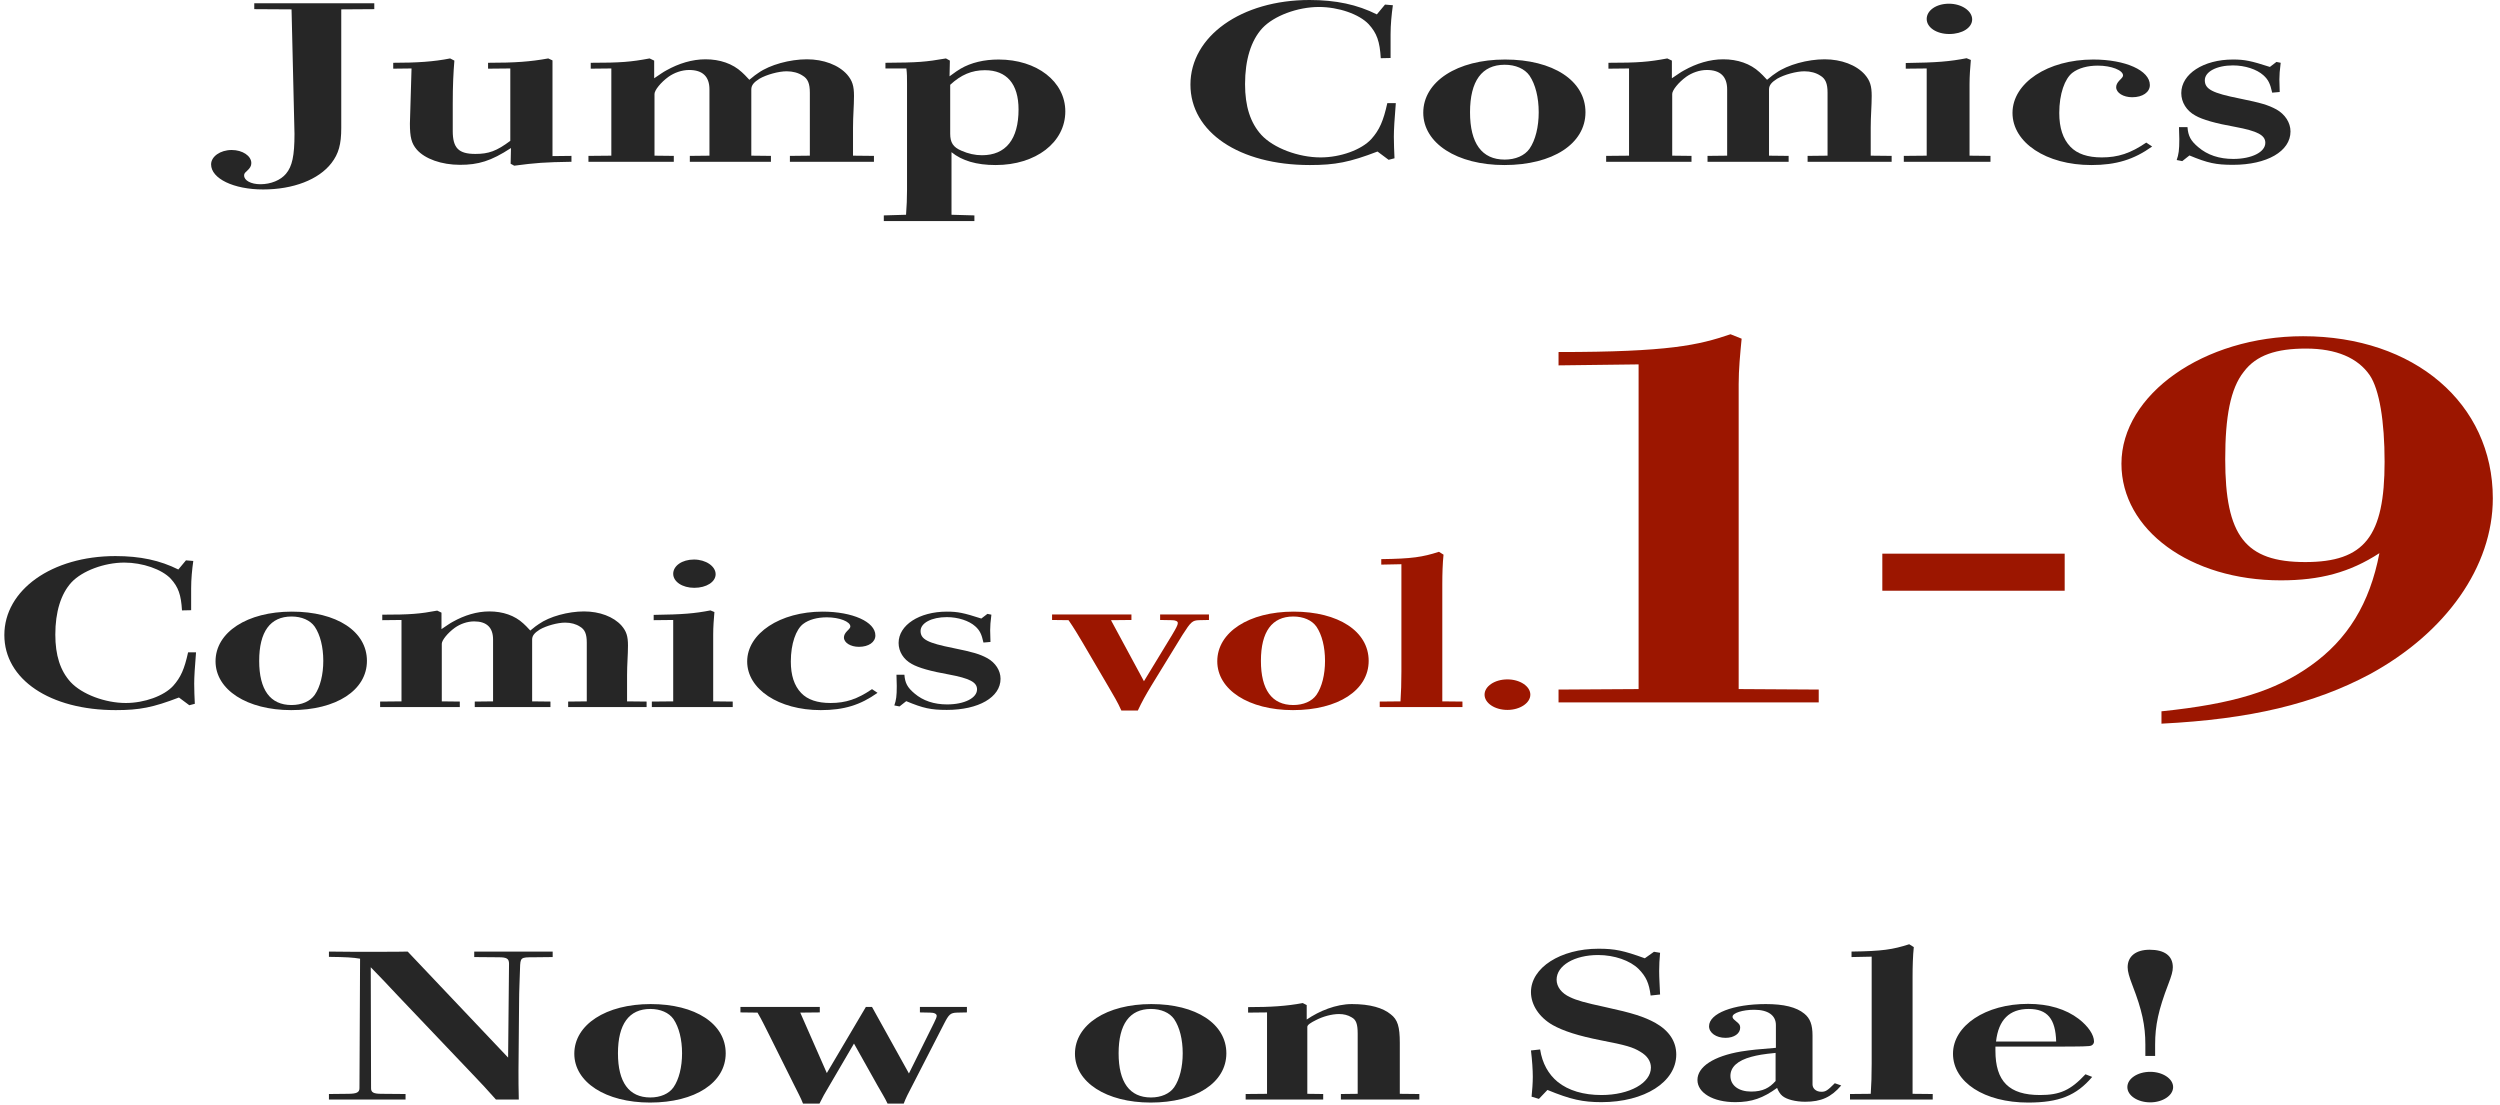 <svg width="344" height="152" viewBox="0 0 344 152" fill="none" xmlns="http://www.w3.org/2000/svg">
<path d="M297.418 99.576V97.876C307.312 96.856 313.024 95.088 317.92 91.62C323.02 88.016 326.08 83.052 327.406 76.116C323.326 78.768 319.246 79.856 313.84 79.856C301.396 79.856 291.91 72.92 291.91 63.808C291.91 54.288 303.232 46.264 316.9 46.264C332.2 46.264 343.012 55.512 343.012 68.568C343.012 77.952 336.586 87.064 326.08 92.776C318.43 96.856 309.658 98.964 297.418 99.576ZM306.19 63.196C306.19 73.736 308.944 77.34 317.206 77.34C325.366 77.34 328.12 73.804 328.12 63.536C328.12 57.96 327.406 53.608 326.08 51.636C324.448 49.256 321.49 47.964 317.308 47.964C313.228 47.964 310.474 48.848 308.74 51.16C306.904 53.472 306.19 57.348 306.19 63.196Z" fill="#9C1600"/>
<path d="M259.008 81.284V76.184H284.1V81.284H259.008Z" fill="#9C1600"/>
<path d="M225.471 94.816V50.14L214.455 50.276V48.44C229.653 48.44 233.733 47.488 238.119 45.992L239.649 46.604C239.445 48.712 239.241 50.82 239.241 52.86V94.816L250.257 94.884V96.652H214.455V94.884L225.471 94.816Z" fill="#9C1600"/>
<path d="M210.575 95.584C210.575 96.732 209.147 97.684 207.425 97.684C205.661 97.684 204.275 96.732 204.275 95.584C204.275 94.436 205.661 93.484 207.425 93.484C209.147 93.484 210.575 94.436 210.575 95.584Z" fill="#9C1600"/>
<path d="M189.851 97.292V96.536L192.707 96.508C192.791 95.276 192.833 93.932 192.833 92.392V77.636L190.061 77.692V76.936C194.303 76.88 195.731 76.656 197.999 75.928L198.629 76.32C198.503 77.524 198.461 79.008 198.461 80.38V96.508L201.233 96.536V97.292H189.851Z" fill="#9C1600"/>
<path d="M188.329 90.936C188.329 94.968 184.129 97.712 177.913 97.712C171.823 97.712 167.497 94.912 167.497 90.992C167.497 86.988 171.865 84.16 177.997 84.16C184.171 84.16 188.329 86.876 188.329 90.936ZM173.503 90.936C173.503 94.912 175.015 97.012 177.955 97.012C179.341 97.012 180.517 96.508 181.147 95.612C181.903 94.52 182.323 92.812 182.323 90.936C182.323 89.032 181.903 87.352 181.147 86.232C180.517 85.336 179.341 84.832 177.955 84.832C175.015 84.832 173.503 86.932 173.503 90.936Z" fill="#9C1600"/>
<path d="M166.353 85.308L165.009 85.336C164.085 85.364 163.875 85.532 162.699 87.38L158.457 94.296C157.659 95.612 157.113 96.592 156.567 97.768H154.299C153.795 96.62 153.207 95.668 152.493 94.436L148.965 88.416C148.377 87.408 147.747 86.372 147.033 85.336L144.765 85.308V84.552H155.685V85.308L152.871 85.336L157.407 93.736L161.271 87.38C161.817 86.456 162.069 86.008 162.069 85.728C162.069 85.476 161.733 85.336 161.229 85.336L159.633 85.308V84.552H166.353V85.308Z" fill="#9C1600"/>
<path d="M123.773 97.208L123.059 97.068C123.311 96.34 123.395 95.808 123.395 94.38C123.395 93.876 123.353 93.344 123.353 92.84H124.445C124.529 93.988 124.865 94.604 125.831 95.416C127.007 96.424 128.519 96.928 130.325 96.928C132.677 96.928 134.441 96.06 134.441 94.856C134.441 93.876 133.433 93.344 130.577 92.812C128.057 92.364 126.377 91.888 125.453 91.356C124.319 90.74 123.647 89.648 123.647 88.472C123.647 86.008 126.503 84.16 130.283 84.16C131.795 84.16 132.593 84.328 135.029 85.112L135.869 84.468L136.415 84.58C136.289 85.588 136.247 86.12 136.247 86.708C136.247 87.24 136.289 87.8 136.289 88.332L135.323 88.416C135.071 87.268 134.819 86.736 134.189 86.176C133.349 85.42 131.837 84.916 130.283 84.916C128.183 84.916 126.671 85.728 126.671 86.82C126.671 87.968 127.637 88.472 131.165 89.172C133.895 89.732 134.777 89.984 135.869 90.572C136.961 91.188 137.675 92.252 137.675 93.4C137.675 95.948 134.651 97.684 130.283 97.684C128.099 97.684 127.049 97.46 124.697 96.48L123.773 97.208Z" fill="#262626"/>
<path d="M119.99 94.828L120.746 95.332C118.394 97.012 116.126 97.712 112.934 97.712C107.138 97.712 102.812 94.828 102.812 91.02C102.812 87.156 107.348 84.16 113.186 84.16C117.302 84.16 120.452 85.56 120.452 87.436C120.452 88.36 119.528 89.004 118.184 89.004C117.05 89.004 116.126 88.444 116.126 87.716C116.126 87.436 116.252 87.156 116.546 86.848C116.924 86.484 117.008 86.344 117.008 86.204C117.008 85.532 115.496 84.944 113.774 84.944C112.472 84.944 111.296 85.252 110.498 85.868C109.532 86.624 108.818 88.556 108.818 91.02C108.818 92.924 109.28 94.352 110.246 95.36C111.128 96.284 112.472 96.732 114.278 96.732C116.378 96.732 117.974 96.2 119.99 94.828Z" fill="#262626"/>
<path d="M89.693 97.292V96.536L92.633 96.508V85.308L89.945 85.336V84.608C94.019 84.552 95.573 84.412 97.757 83.992L98.303 84.216C98.219 85.252 98.135 86.204 98.135 87.324V96.508L100.823 96.536V97.292H89.693ZM92.633 78.952C92.633 77.86 93.851 76.992 95.489 76.992C97.127 76.992 98.471 77.916 98.471 79.008C98.471 80.072 97.211 80.884 95.531 80.884C93.893 80.884 92.633 80.044 92.633 78.952Z" fill="#262626"/>
<path d="M52.306 97.292V96.536L55.246 96.508V85.308L52.6 85.336V84.58C56.464 84.58 57.766 84.468 60.16 84.02L60.748 84.3V86.568C61.588 86.008 61.882 85.784 62.302 85.56C63.898 84.664 65.62 84.132 67.342 84.132C69.19 84.132 70.828 84.692 72.004 85.784C72.298 86.036 72.466 86.232 72.97 86.764C73.6 86.232 73.852 86.064 74.146 85.868C75.616 84.832 78.178 84.132 80.362 84.132C82.504 84.132 84.436 84.86 85.528 86.092C86.2 86.876 86.41 87.548 86.41 88.836C86.41 90.152 86.284 91.384 86.284 92.924V96.508L88.972 96.536V97.292H78.178V96.536L80.74 96.508V88.416C80.74 87.268 80.488 86.624 79.816 86.232C79.27 85.868 78.556 85.672 77.758 85.672C76.75 85.672 75.196 86.092 74.272 86.624C73.558 87.072 73.222 87.464 73.222 87.996V96.508L75.742 96.536V97.292H65.326V96.536L67.846 96.508V87.996C67.846 86.344 66.964 85.504 65.242 85.504C64.276 85.504 63.31 85.868 62.596 86.372C61.588 87.1 60.79 88.108 60.79 88.584V96.508L63.268 96.536V97.292H52.306Z" fill="#262626"/>
<path d="M50.49 90.936C50.49 94.968 46.29 97.712 40.074 97.712C33.984 97.712 29.658 94.912 29.658 90.992C29.658 86.988 34.026 84.16 40.158 84.16C46.332 84.16 50.49 86.876 50.49 90.936ZM35.664 90.936C35.664 94.912 37.176 97.012 40.116 97.012C41.502 97.012 42.678 96.508 43.308 95.612C44.064 94.52 44.484 92.812 44.484 90.936C44.484 89.032 44.064 87.352 43.308 86.232C42.678 85.336 41.502 84.832 40.116 84.832C37.176 84.832 35.664 86.932 35.664 90.936Z" fill="#262626"/>
<path d="M24.538 78.364L25.588 77.104L26.596 77.188C26.428 78.392 26.302 79.68 26.302 80.94C26.302 82.144 26.302 83.068 26.302 83.964L25.042 83.992C24.916 81.836 24.538 80.772 23.488 79.624C22.27 78.336 19.624 77.412 17.104 77.412C14.332 77.412 11.308 78.56 9.838 80.128C8.368 81.724 7.612 84.216 7.612 87.324C7.612 90.152 8.284 92.28 9.712 93.848C11.266 95.528 14.458 96.732 17.314 96.732C19.876 96.732 22.564 95.752 23.824 94.38C24.874 93.204 25.378 92.056 25.882 89.76H26.974C26.806 91.776 26.722 93.204 26.722 94.072C26.722 94.912 26.764 95.948 26.806 96.844L26.05 97.04L24.622 95.976C21.052 97.348 19.204 97.712 15.928 97.712C6.856 97.712 0.598 93.484 0.598 87.38C0.598 81.164 7.15 76.516 15.886 76.516C19.288 76.516 22.018 77.104 24.538 78.364Z" fill="#262626"/>
<path d="M300.278 22.17L299.513 22.02C299.783 21.24 299.873 20.67 299.873 19.14C299.873 18.6 299.828 18.03 299.828 17.49H300.998C301.088 18.72 301.448 19.38 302.483 20.25C303.743 21.33 305.363 21.87 307.298 21.87C309.818 21.87 311.708 20.94 311.708 19.65C311.708 18.6 310.628 18.03 307.568 17.46C304.868 16.98 303.068 16.47 302.078 15.9C300.863 15.24 300.143 14.07 300.143 12.81C300.143 10.17 303.203 8.19 307.253 8.19C308.873 8.19 309.728 8.37 312.338 9.21L313.238 8.52L313.823 8.64C313.688 9.72 313.643 10.29 313.643 10.92C313.643 11.49 313.688 12.09 313.688 12.66L312.653 12.75C312.383 11.52 312.113 10.95 311.438 10.35C310.538 9.54 308.918 9 307.253 9C305.003 9 303.383 9.87 303.383 11.04C303.383 12.27 304.418 12.81 308.198 13.56C311.123 14.16 312.068 14.43 313.238 15.06C314.408 15.72 315.173 16.86 315.173 18.09C315.173 20.82 311.933 22.68 307.253 22.68C304.913 22.68 303.788 22.44 301.268 21.39L300.278 22.17Z" fill="#262626"/>
<path d="M295.325 19.62L296.135 20.16C293.615 21.96 291.185 22.71 287.765 22.71C281.555 22.71 276.92 19.62 276.92 15.54C276.92 11.4 281.78 8.19 288.035 8.19C292.445 8.19 295.82 9.69 295.82 11.7C295.82 12.69 294.83 13.38 293.39 13.38C292.175 13.38 291.185 12.78 291.185 12C291.185 11.7 291.32 11.4 291.635 11.07C292.04 10.68 292.13 10.53 292.13 10.38C292.13 9.66 290.51 9.03 288.665 9.03C287.27 9.03 286.01 9.36 285.155 10.02C284.12 10.83 283.355 12.9 283.355 15.54C283.355 17.58 283.85 19.11 284.885 20.19C285.83 21.18 287.27 21.66 289.205 21.66C291.455 21.66 293.165 21.09 295.325 19.62Z" fill="#262626"/>
<path d="M261.964 22.26V21.45L265.114 21.42V9.42L262.233 9.45V8.67C266.598 8.61 268.264 8.46 270.604 8.01L271.189 8.25C271.099 9.36 271.009 10.38 271.009 11.58V21.42L273.889 21.45V22.26H261.964ZM265.114 2.61C265.114 1.44 266.419 0.51 268.174 0.51C269.929 0.51 271.369 1.5 271.369 2.67C271.369 3.81 270.018 4.68 268.219 4.68C266.464 4.68 265.114 3.78 265.114 2.61Z" fill="#262626"/>
<path d="M221.006 22.26V21.45L224.156 21.42V9.42L221.321 9.45V8.64C225.461 8.64 226.856 8.52 229.421 8.04L230.051 8.34V10.77C230.951 10.17 231.266 9.93 231.716 9.69C233.426 8.73 235.271 8.16 237.116 8.16C239.096 8.16 240.851 8.76 242.111 9.93C242.426 10.2 242.606 10.41 243.146 10.98C243.821 10.41 244.091 10.23 244.406 10.02C245.981 8.91 248.726 8.16 251.066 8.16C253.361 8.16 255.431 8.94 256.601 10.26C257.321 11.1 257.546 11.82 257.546 13.2C257.546 14.61 257.411 15.93 257.411 17.58V21.42L260.291 21.45V22.26H248.726V21.45L251.471 21.42V12.75C251.471 11.52 251.201 10.83 250.481 10.41C249.896 10.02 249.131 9.81 248.276 9.81C247.196 9.81 245.531 10.26 244.541 10.83C243.776 11.31 243.416 11.73 243.416 12.3V21.42L246.116 21.45V22.26H234.956V21.45L237.656 21.42V12.3C237.656 10.53 236.711 9.63 234.866 9.63C233.831 9.63 232.796 10.02 232.031 10.56C230.951 11.34 230.096 12.42 230.096 12.93V21.42L232.751 21.45V22.26H221.006Z" fill="#262626"/>
<path d="M218.161 15.45C218.161 19.77 213.661 22.71 207.001 22.71C200.476 22.71 195.841 19.71 195.841 15.51C195.841 11.22 200.521 8.19 207.091 8.19C213.706 8.19 218.161 11.1 218.161 15.45ZM202.276 15.45C202.276 19.71 203.896 21.96 207.046 21.96C208.531 21.96 209.791 21.42 210.466 20.46C211.276 19.29 211.726 17.46 211.726 15.45C211.726 13.41 211.276 11.61 210.466 10.41C209.791 9.45 208.531 8.91 207.046 8.91C203.896 8.91 202.276 11.16 202.276 15.45Z" fill="#262626"/>
<path d="M189.454 1.98L190.579 0.63L191.659 0.72C191.479 2.01 191.344 3.39 191.344 4.74C191.344 6.03 191.344 7.02 191.344 7.98L189.994 8.01C189.859 5.7 189.454 4.56 188.329 3.33C187.024 1.95 184.189 0.96 181.489 0.96C178.519 0.96 175.279 2.19 173.704 3.87C172.129 5.58 171.319 8.25 171.319 11.58C171.319 14.61 172.039 16.89 173.569 18.57C175.234 20.37 178.654 21.66 181.714 21.66C184.459 21.66 187.339 20.61 188.689 19.14C189.814 17.88 190.354 16.65 190.894 14.19H192.064C191.884 16.35 191.794 17.88 191.794 18.81C191.794 19.71 191.839 20.82 191.884 21.78L191.074 21.99L189.544 20.85C185.719 22.32 183.739 22.71 180.229 22.71C170.509 22.71 163.804 18.18 163.804 11.64C163.804 4.98 170.824 0 180.184 0C183.829 0 186.754 0.63 189.454 1.98Z" fill="#262626"/>
<path d="M121.612 30.42V29.64L124.672 29.55C124.762 28.29 124.807 27.33 124.807 26.1V11.52C124.807 10.71 124.807 10.08 124.717 9.42H121.837V8.64C126.427 8.61 127.372 8.52 130.162 8.04L130.702 8.34L130.657 10.5C131.512 9.87 131.827 9.66 132.187 9.45C133.627 8.61 135.427 8.19 137.407 8.19C142.672 8.19 146.587 11.22 146.587 15.33C146.587 19.59 142.537 22.71 137.002 22.71C134.347 22.71 132.367 22.11 130.927 20.94V29.55L134.077 29.64V30.42H121.612ZM130.747 11.67V18.39C130.747 19.62 131.152 20.25 132.277 20.73C133.222 21.15 134.167 21.36 135.112 21.36C138.397 21.36 140.152 19.17 140.152 15.06C140.152 11.55 138.532 9.66 135.517 9.66C133.717 9.66 132.232 10.29 130.747 11.67Z" fill="#262626"/>
<path d="M80.97 22.26V21.45L84.12 21.42V9.42L81.285 9.45V8.64C85.425 8.64 86.82 8.52 89.385 8.04L90.015 8.34V10.77C90.915 10.17 91.23 9.93 91.68 9.69C93.39 8.73 95.235 8.16 97.08 8.16C99.06 8.16 100.815 8.76 102.075 9.93C102.39 10.2 102.57 10.41 103.11 10.98C103.785 10.41 104.055 10.23 104.37 10.02C105.945 8.91 108.69 8.16 111.03 8.16C113.325 8.16 115.395 8.94 116.565 10.26C117.285 11.1 117.51 11.82 117.51 13.2C117.51 14.61 117.375 15.93 117.375 17.58V21.42L120.255 21.45V22.26H108.69V21.45L111.435 21.42V12.75C111.435 11.52 111.165 10.83 110.445 10.41C109.86 10.02 109.095 9.81 108.24 9.81C107.16 9.81 105.495 10.26 104.505 10.83C103.74 11.31 103.38 11.73 103.38 12.3V21.42L106.08 21.45V22.26H94.92V21.45L97.62 21.42V12.3C97.62 10.53 96.675 9.63 94.83 9.63C93.795 9.63 92.76 10.02 91.995 10.56C90.915 11.34 90.06 12.42 90.06 12.93V21.42L92.715 21.45V22.26H80.97Z" fill="#262626"/>
<path d="M56.628 9.42L54.108 9.45V8.64C57.348 8.64 59.688 8.49 61.938 8.04L62.523 8.34C62.388 9.99 62.298 11.67 62.298 14.34V18.03C62.298 20.37 63.108 21.18 65.403 21.18C67.248 21.18 68.328 20.79 70.218 19.38V9.42L67.158 9.45V8.64C70.893 8.64 72.963 8.49 75.438 8.04L76.023 8.31V21.48L78.633 21.45V22.26C74.898 22.32 73.728 22.41 70.758 22.8L70.263 22.53L70.308 20.37C67.563 22.17 65.808 22.68 63.288 22.68C60.768 22.68 58.473 21.87 57.348 20.58C56.628 19.74 56.403 18.9 56.403 17.01L56.628 9.42Z" fill="#262626"/>
<path d="M40.117 1.29L34.987 1.26V0.45H51.502V1.26L46.957 1.29V17.61C46.957 19.86 46.597 21.15 45.607 22.44C43.852 24.72 40.342 26.07 36.202 26.07C32.152 26.07 29.047 24.57 29.047 22.62C29.047 21.54 30.307 20.64 31.882 20.64C33.367 20.64 34.582 21.45 34.582 22.44C34.582 22.86 34.402 23.13 33.952 23.55C33.637 23.82 33.592 23.94 33.592 24.15C33.592 24.84 34.537 25.35 35.842 25.35C37.282 25.35 38.632 24.78 39.352 23.91C40.207 22.89 40.522 21.45 40.522 18.42L40.117 1.29Z" fill="#262626"/>
<path d="M299.023 149.584C299.023 150.732 297.595 151.684 295.873 151.684C294.109 151.684 292.723 150.732 292.723 149.584C292.723 148.436 294.109 147.484 295.873 147.484C297.595 147.484 299.023 148.436 299.023 149.584ZM295.201 145.3V143.732C295.201 141.1 294.739 138.972 293.437 135.612C292.975 134.408 292.765 133.68 292.765 133.092C292.765 131.58 293.899 130.684 295.789 130.684C297.847 130.684 298.981 131.524 298.981 133.092C298.981 133.652 298.813 134.24 298.351 135.444C297.007 138.944 296.545 141.1 296.545 143.732V145.3H295.201Z" fill="#262626"/>
<path d="M286.96 147.82L287.884 148.184C285.7 150.76 283.306 151.712 279.064 151.712C273.058 151.712 268.732 148.912 268.732 144.992C268.732 141.128 273.226 138.132 279.064 138.132C281.92 138.132 284.272 138.86 286.036 140.204C287.338 141.212 288.136 142.388 288.136 143.312C288.136 143.536 288.01 143.76 287.758 143.872C287.506 143.984 286.666 144.012 282.466 144.012H274.57V144.572C274.57 148.8 276.46 150.676 280.702 150.676C283.432 150.676 284.902 150.032 286.96 147.82ZM274.654 143.312H282.928C282.844 140.176 281.71 138.832 279.148 138.832C276.502 138.832 274.99 140.316 274.654 143.312Z" fill="#262626"/>
<path d="M254.56 151.292V150.536L257.416 150.508C257.5 149.276 257.542 147.932 257.542 146.392V131.636L254.77 131.692V130.936C259.012 130.88 260.44 130.656 262.708 129.928L263.338 130.32C263.212 131.524 263.17 133.008 263.17 134.38V150.508L265.942 150.536V151.292H254.56Z" fill="#262626"/>
<path d="M244.363 144.18V141.044C244.363 139.7 243.271 138.944 241.381 138.944C239.785 138.944 238.399 139.392 238.399 139.896C238.399 140.092 238.483 140.204 238.861 140.512C239.323 140.876 239.449 141.044 239.449 141.408C239.449 142.22 238.609 142.808 237.433 142.808C236.131 142.808 235.165 142.108 235.165 141.212C235.165 139.448 238.483 138.16 242.977 138.16C245.455 138.16 247.177 138.58 248.269 139.476C249.067 140.12 249.403 140.988 249.403 142.5V149.22C249.403 149.752 249.865 150.228 250.621 150.228C251.209 150.228 251.461 150.06 252.469 149.052L253.351 149.36C251.965 150.984 250.579 151.6 248.395 151.6C247.093 151.6 245.833 151.292 245.245 150.788C244.951 150.564 244.657 150.06 244.531 149.696C242.599 151.096 241.045 151.656 238.777 151.656C235.711 151.656 233.569 150.368 233.569 148.604C233.569 146.784 235.795 145.328 239.575 144.684C241.045 144.46 241.885 144.376 244.363 144.18ZM244.321 148.744V144.88C242.599 145.048 241.843 145.188 241.003 145.412C239.113 145.916 238.105 146.812 238.105 148.044C238.105 149.36 239.239 150.2 240.961 150.2C242.557 150.2 243.481 149.696 244.321 148.744Z" fill="#262626"/>
<path d="M211.753 151.208L210.745 150.9C210.829 150.06 210.913 149.052 210.913 148.184C210.913 147.232 210.829 145.944 210.661 144.544L211.921 144.404C212.215 146.308 213.055 147.82 214.357 148.884C215.827 150.06 217.885 150.676 220.363 150.676C224.227 150.676 227.167 149.024 227.167 146.896C227.167 146.028 226.663 145.272 225.697 144.712C224.689 144.096 223.765 143.816 220.279 143.144C217.171 142.528 215.155 141.884 213.643 141.044C211.795 139.98 210.661 138.272 210.661 136.508C210.661 133.148 214.735 130.544 219.943 130.544C222.211 130.544 223.387 130.796 226.327 131.86L227.587 130.964L228.427 131.104C228.343 132.028 228.301 132.784 228.301 133.624C228.301 134.632 228.385 135.64 228.427 136.844L227.125 136.984C226.915 135.276 226.495 134.38 225.487 133.344C224.311 132.168 222.127 131.412 219.901 131.412C216.625 131.412 214.189 132.868 214.189 134.8C214.189 135.78 214.861 136.676 216.037 137.208C216.961 137.656 218.053 137.964 220.909 138.58C224.647 139.392 226.201 139.896 227.755 140.736C229.687 141.828 230.653 143.312 230.653 145.104C230.653 148.884 226.285 151.656 220.363 151.656C217.801 151.656 216.121 151.292 212.929 149.976L211.753 151.208Z" fill="#262626"/>
<path d="M171.403 151.292V150.536L174.343 150.508V139.308L171.739 139.336V138.58C174.889 138.58 177.031 138.44 179.257 138.02L179.803 138.3V140.288C181.525 139.112 183.835 138.16 186.019 138.16C188.539 138.16 190.303 138.692 191.353 139.56C192.319 140.288 192.613 141.268 192.613 143.508V150.508L195.301 150.536V151.292H184.507V150.536L186.817 150.508V142.248C186.817 140.904 186.607 140.316 185.977 139.98C185.473 139.672 184.885 139.532 184.255 139.532C183.247 139.532 182.029 139.868 181.063 140.372C180.391 140.708 179.887 141.016 179.887 141.296V150.508L182.071 150.536V151.292H171.403Z" fill="#262626"/>
<path d="M168.747 144.936C168.747 148.968 164.547 151.712 158.331 151.712C152.241 151.712 147.915 148.912 147.915 144.992C147.915 140.988 152.283 138.16 158.415 138.16C164.589 138.16 168.747 140.876 168.747 144.936ZM153.921 144.936C153.921 148.912 155.433 151.012 158.373 151.012C159.759 151.012 160.935 150.508 161.565 149.612C162.321 148.52 162.741 146.812 162.741 144.936C162.741 143.032 162.321 141.352 161.565 140.232C160.935 139.336 159.759 138.832 158.373 138.832C155.433 138.832 153.921 140.932 153.921 144.936Z" fill="#262626"/>
<path d="M133.048 139.308L131.704 139.336C130.78 139.364 130.57 139.56 129.898 140.876L125.614 149.22C125.026 150.34 124.606 151.152 124.354 151.852H122.128C121.792 151.124 121.246 150.256 120.742 149.36L117.508 143.592L114.022 149.556C113.56 150.312 113.14 151.068 112.762 151.852H110.494C110.2 151.068 109.78 150.34 109.15 149.052L105.958 142.64C105.328 141.408 104.866 140.4 104.236 139.336L101.884 139.308V138.552H112.804V139.308L110.116 139.336L113.77 147.652L119.146 138.552H119.986L125.068 147.708L128.512 140.764C128.764 140.232 128.89 139.98 128.89 139.784C128.89 139.504 128.554 139.336 127.966 139.336L126.58 139.308V138.552H133.048V139.308Z" fill="#262626"/>
<path d="M99.857 144.936C99.857 148.968 95.657 151.712 89.441 151.712C83.351 151.712 79.025 148.912 79.025 144.992C79.025 140.988 83.393 138.16 89.525 138.16C95.699 138.16 99.857 140.876 99.857 144.936ZM85.031 144.936C85.031 148.912 86.543 151.012 89.483 151.012C90.869 151.012 92.045 150.508 92.675 149.612C93.431 148.52 93.851 146.812 93.851 144.936C93.851 143.032 93.431 141.352 92.675 140.232C92.045 139.336 90.869 138.832 89.483 138.832C86.543 138.832 85.031 140.932 85.031 144.936Z" fill="#262626"/>
<path d="M76.048 131.692L73.444 131.72C71.638 131.72 71.596 131.72 71.554 133.288C71.512 134.8 71.428 136.424 71.428 137.712L71.344 147.344C71.344 148.632 71.344 149.696 71.386 151.292H68.236C67.102 150.004 66.136 148.968 65.086 147.876L54.67 136.928C53.452 135.64 52.402 134.492 51.016 133.092L51.058 149.752C51.058 150.312 51.394 150.508 52.486 150.508L55.804 150.536V151.292H45.262V150.536L47.866 150.508C49.084 150.508 49.462 150.312 49.462 149.724L49.546 131.916C48.58 131.748 47.614 131.692 45.262 131.664V130.936C46.06 130.936 47.278 130.964 48.286 130.964H52.864C53.998 130.964 55.006 130.964 56.098 130.936L69.916 145.524L70.042 132.616C70.042 131.916 69.748 131.72 68.614 131.72L65.254 131.692V130.936H76.048V131.692Z" fill="#262626"/>
</svg>
